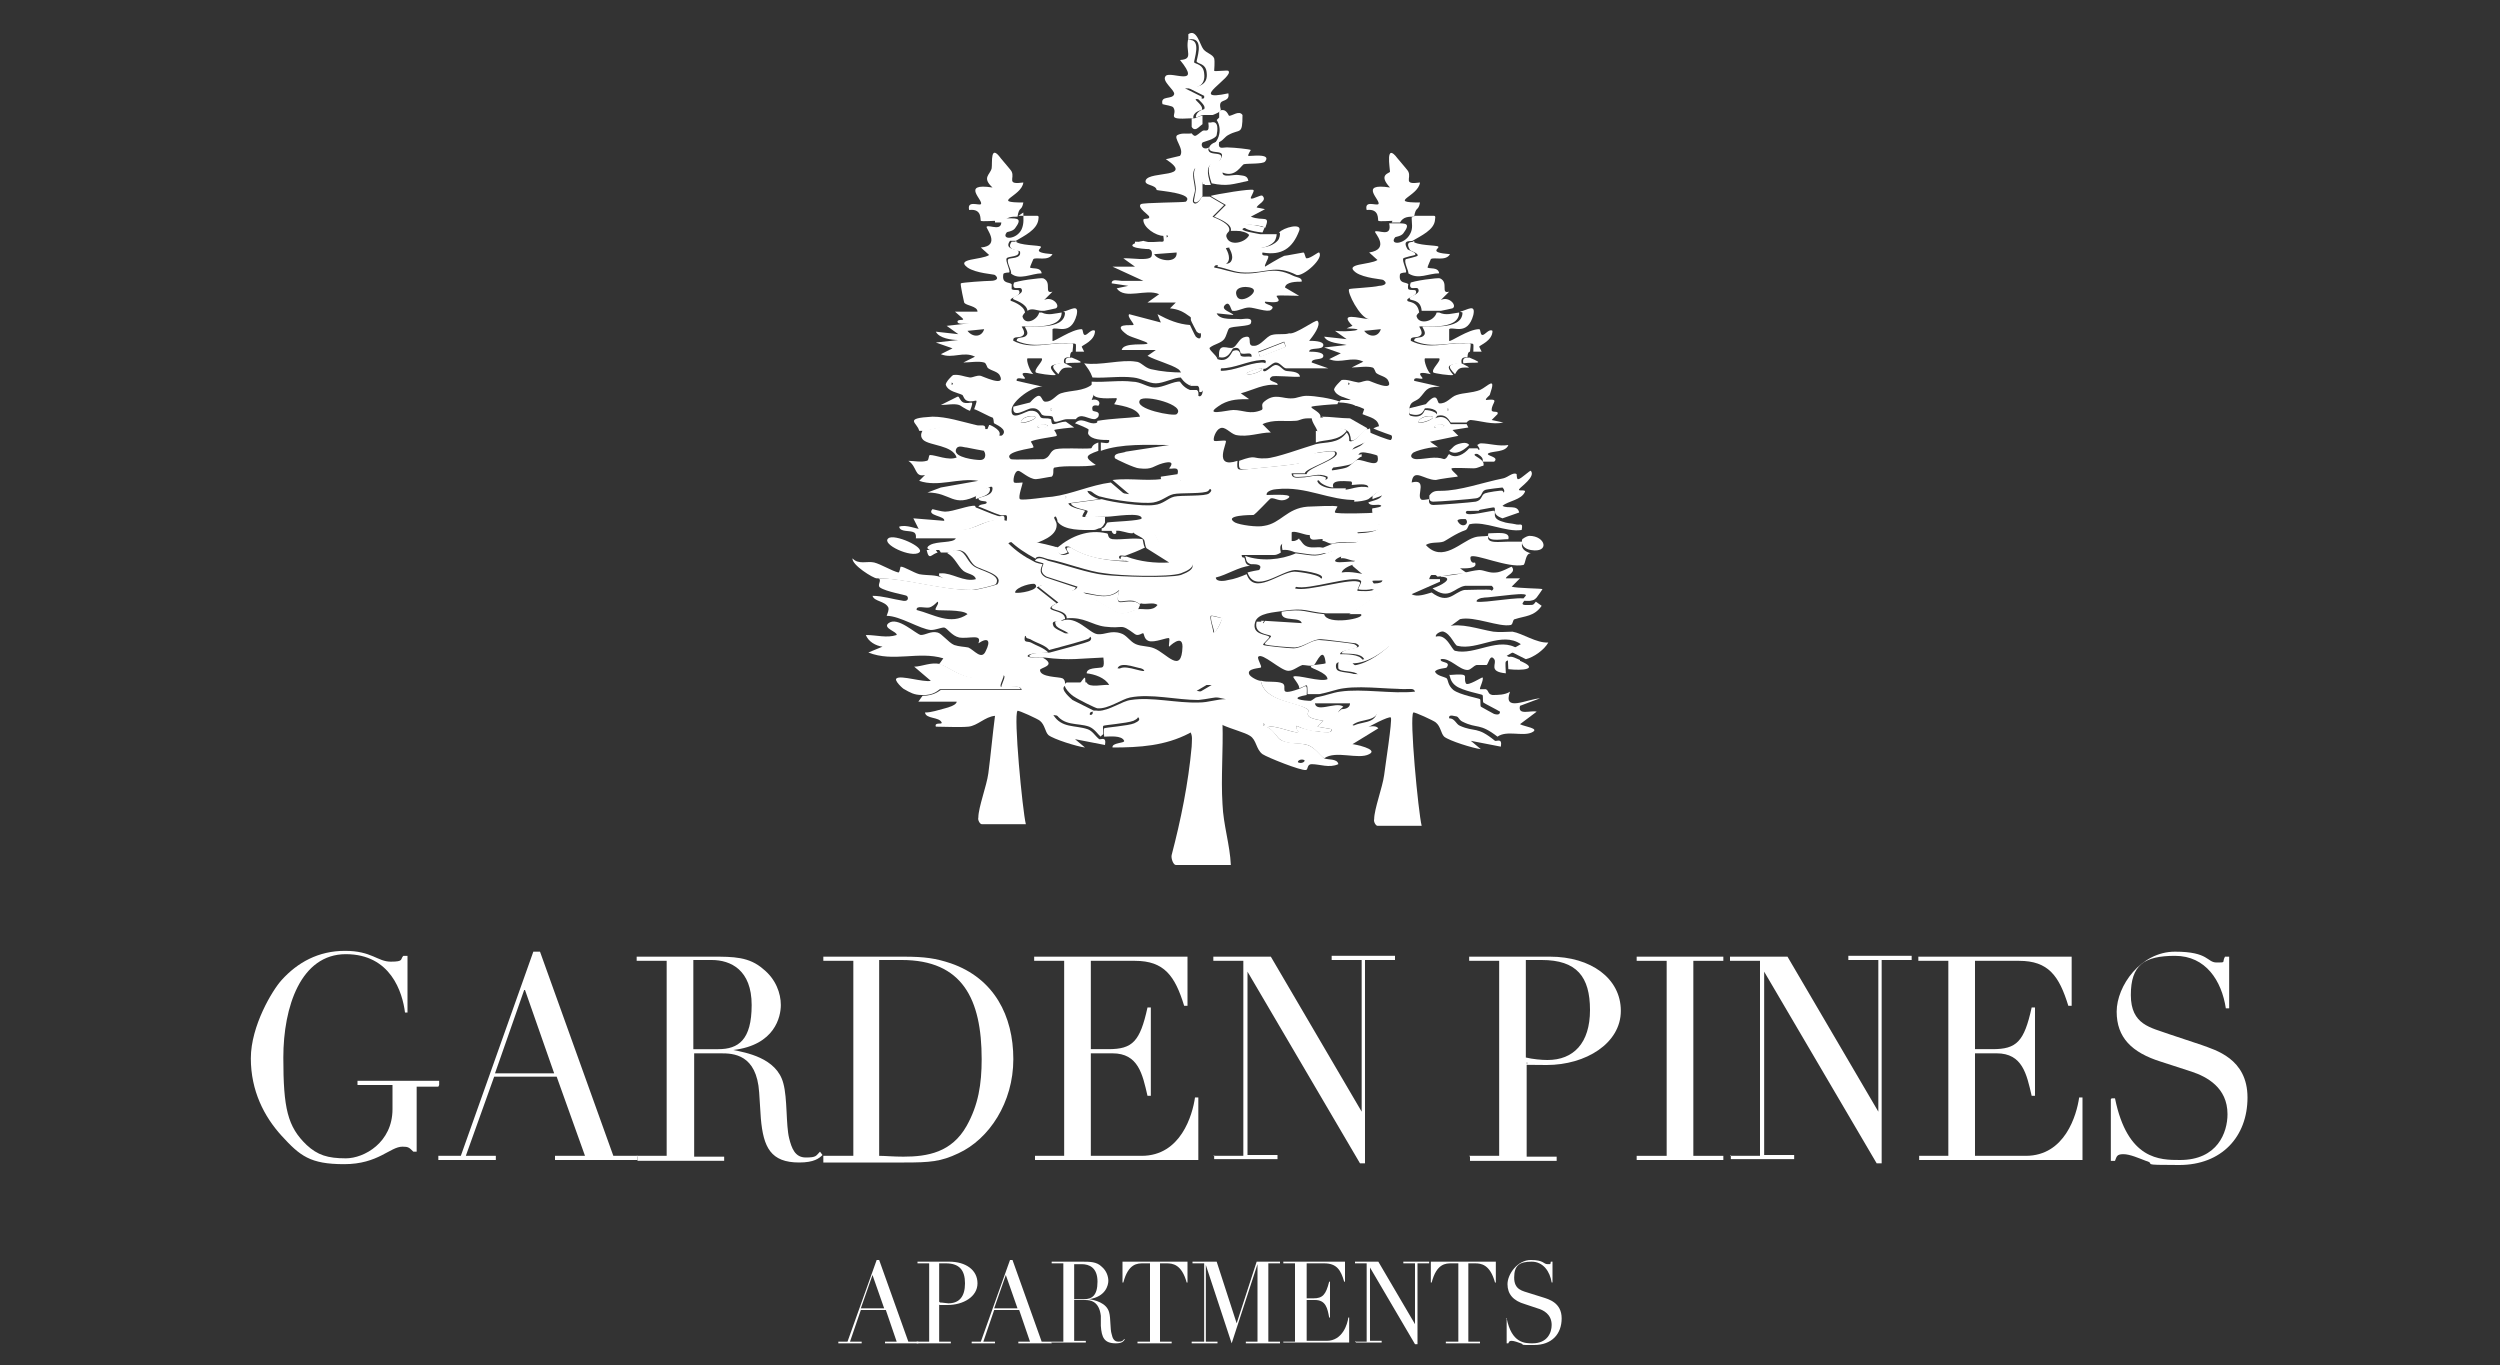 <?xml version="1.0" encoding="UTF-8"?>
<svg id="logos" xmlns="http://www.w3.org/2000/svg" width="300" height="163.8" version="1.1" viewBox="0 0 300 163.8">
  <rect x="0" y="0" width="300" height="163.8" fill="#333333" stroke="none"/>
  <!-- Generator: Adobe Illustrator 30.0.0, SVG Export Plug-In . SVG Version: 2.1.1 Build 123)  -->
  <defs>
    <style>
      .st0 {
        fill: #fff;
      }
    </style>
  </defs>
  <g>
    <g>
      <path class="st0" d="M169.8,25.9c.4,0,1.2,0,1.9,0,.5,0,.6-.1.5.5-.1,1.2-1.7,1.9-2.7,2.5-.2.1-1.3-.2-.6,1,0,.1,1.2.4.9.7,0,0-1.3.3-1.4.4-.2.3.5,1.5.3,1.7,0,0-.6,0-.7.2-.2,1.2.7.9,1,1.2,0,0-.1.4,0,.6.3.2.8,0,.9.2.3.7-1.3.8-1,1.2.1.2,1.2,0,1.4,1.4,0,0-.4.3-.3.5.3,1,2.1.6,2.4-.5.1,0,.2,0,.3,0,.8.4,1.6.1,2.4,0,0,2.3-4.6,1.5-4.8,1.7,0,0,.5.7.2,1-.4.5-1.3,0-1.2.7,2.2,1.1,4.2.2,6.3.3,1.1,0,.9-.2.8,1-.3,0-.3.6-.3.7-.1,0-.9-.2-.7.7-.1,0-.2,0-.3,0-1.4.2-1.6.3-.7,1.4-.4.1-2.3-.2-2.4-.3-.3-.4,1-1.4.7-1.7,0,0-1.6,0-1.7,0-.2.2.3,1.6.7,1.9-2.2-.5-.9.4-1,.5-.1.2-1.1-.3-1,.3l3.1.7c-1.8,0-1.6.5-2.5,1.4-.6.5-1.1.3-1.2,1.4,0,.3-.1.6.2.7,1.5.4,1.6-.7,1.7-.7.7,0,2,.4,1.2,1,1.4-.6,1.8.7,1.9.7.6,0,1.1,0,1.9,0l.2.4-1.9.3.7.7-3.4.7,1,.7c-.5-.2-2.9.4-3.1.7-.4.4,0,.7.5.7,1.1,0,2.2-.4,3.3,0,.4-.1.4-.5.6-.6.8.6,1.8,0,2.4-.7.3,0,.7,0,1,0,.8,1.1,0,.5-.3.7-.4.2,1.3.6,1,1.4-.3,0-.6.3-1.2.3s-2.4-.1-2.6,0c-.2.2.9.9.7,1-.1,0-2.3.3-2.6.4-1.4,0-2.7-1.5-2.9.3,1.9-.5.6,1.5,1.1,2,.1.2.8,0,1,0,0,0-.2.7.5.7.7,0,4.5-.3,5.1-.4.8-.2.6-.8,1.1-1,.2-.1,2-.4,2.1-.3,1,1-1.9,1.5-2.2,1.7-.6.2-.5.7-.7.7-.4,0-1.5-.2-1.5.2,0,.6,3.2-.3,3.4-.2.3.2-.4.9,1,1.3.5.2,1.1.2,1.5.3.6.2,1-.3.8.7-1.9.3-4.4-1.1-6.2-.7-.2,0-.2.5-.5.7-1.2.4-2.4,1.3-2.7,1.4-.6.2-1.5,0-2.1.4,2,2.2,4.2-.4,5.8-.9.6-.2,1.1-.1,1.7-.2-.3,1,1.4.7,2.4.7.6,0,1.1,0,1.7,0-.3.8.3,1.2,1,1.4-.7,0-.6,1.3-.9,1.4-1.8.4-5.8-1.4-6.3-1-.1,0-.1.9.5.7.4.8-1.3.7-1.8.7l1,.7c-1.3-.2-2.5.2-3.7.3,0,0-.7-.8-1,.3.3,0,.7,0,1,0h.3v.3l-3.4,1.5c.6.4,1.7,0,2.4-.2,2,1.5,2.6,0,3.9-.3.4,0,3.1-.1,3.2,0,1,.8-1.9.8-1.7,1.4.9.2,5.5-.7,5.8-.3.1.2-1,.8.5.7.5,0,.5,0,.8-.4l.7.5c-.9,1.3-2,1.2-3.2,1.6-.3,0-.2.6-.5.7-1.4.3-4.4-1.1-6.1-.7l-1.9,1.4c-.2,0-1.1.3-1,.7,1.3-.4,1.9,1.6,2.3,1.7,2.4.6,5.3-1.8,7.6-.2l-1.4.8,2,1c-.2,0-.5,0-.7,0-.3-.1-1.1-.7-1.4-.3-.1.1,0,1,0,1.4-2.2-.2-1-1.2-1.4-1.7-.5-.7-.7.6-.9.7-.4,0-.8,0-1.2,0-.4.1-.7.6-1.1.6-1,0-2.1-1.5-3.2-1.3-.2.5,1.3.2.7,1,0,.1-1.2.1-1.4.5.2.5,1.1.6,1.4.8.2.2.1.8.8,1.4.8.6,3.1,1,3.2,1.1.1.1,0,.7.1.9,0,0,1.6.9,2,1.1,0,.5-.5.4-.9.3-1.3,0-2.6-.2-3.8-.2-.4,0-1.2-.4-1.1.2.7,0,.8.7,1.3.9,1.8.8,2,0,4.2,1.8.2.1.9-.4.7.7l-3.6-.7,1.2,1c-.9-.1-3.8-1-4.4-1.5-.4-.4-.4-1.2-1-1.7-.2-.2-2.6-1.3-2.7-1.2-.5.5.6,12,1,13.6h-5.3c-.2,0-.5-.5-.4-.8,0-1.2,1-3.8,1.2-5.3.1-.9,1-6.6.8-6.9-.2-.2-2.7,1.1-3.1,1.4-.5,0-1.3.2-1.7-.2,1.1-.9,3.1-.2,3.2-2.2-.8.7-1.6.9-2.7,1-1.4.1-3.2.2-1.6-1,.1,0,1,0,1-.7-1.5,0-2.9,0-4.4,0h-.7l1-.7c1.1-.2,2.1-.6,2.9-.7,2.7-.4,6.2.3,9,0-.2-.7-1.4,0-2.1-.5-.5-.3.1-1.1,0-1.2-.3-.4-2.7.4-3.3.4s-.8-.4-.8-.4l-1.7-1.4c1.7,0,3.5-1.2,4.8-2.4-2.1,0-4-1.2-6-1.6-1.2-.2-3.4-.6-4.5-.8.3-1.4-2.6-.2-2.4-1.7,2.7-.4,2.8.1,5.1.3.3,1.4,5.1.5,4.4,0,0,0-1,0-1.4,0l3.9-2.7-1.2-.3c0-.2-.5-.6-.3-.7.1,0,2.2.2,1.4-.7,0,0-1.3,0-1.7,0-.3-.2-1.6-1.3-1.7-1.4v-.3l.3-.3c-.6,0-1.1-.4-1.7-.3.3-1.2-.3-1.1-1.4-.7-.6.3-1.1-.3-1.4-.3l1.7-.7c.6-.3,2.7,0,3.1-.3.2-.2-.5-.9-.3-1,.1,0,2.2,0,2.7-.5.9-.8-.2-.4-.3-.5-.2-.2,1.6-1-.3-1.4,0,0-.1-.5,0-.6.1,0,1.5-.2.9-.4-.3-.1-1.2.2-1.4-.3.6-.3,1.7-.3,1.7-1.2,0-.7-1.5.7-1.7.8-.4.2-1.2.3-1.7.3.3-1.4-1.6,0-1.4-1.4.9,0,2-.6,3.1-.3,0-.6-1.6-.3-2-.3.5-1.3-3.8-.7-2.7-1.7,0,0,1.6-.2,2.1-.4s1-.9,1.3-.9c.8-.1,2.8,1.2,2.4-.5,0-.1-1.6-.5-1.9-.4-.4,0-.5.6-.5.6-.5.2-1.5,0-1-.7.4-.5,2.4-.5,2-2.4,0,0,.2,0,.3,0,.3.2,2.6,1.1,2.7,1,.5-.5-.4-1.4-1.4-1.4,0-1.2-1.1-1.3-2-1.7.6-1.7.2-.7-.8-1-.4-.1-.5-.6-.6-.7-.6-.3-1.7-.4-2-1.2-.1-.3.9-1.2.9-1.2.7-.1,1.3.2,2,.3.4,0,.8-.3,1.3-.2.1,0,3,1.4,2.3,0-.2-.5-1-.6-1.4-.9-.2-.1-.2-.6-.5-.7-.7-.2-1.7,0-2.5,0l1.4-.7c-1.4-.7-2.7.3-4.1-.3l1.4-.7-2-.7,2.7-.3c-.8-.2-2.3-.2-2.7-1l2.7.3-1.4-1c1.5.2,4.4-.2,1.4-.3l.7-.3c-1.7-1.7.7-.9,2-.8-1.1-.1-2.7-3.3-2.4-3.6.1-.1,2.9-.2,3.6-.4.4,0,1.2-.2.5-.7-.1-.1-2.3-.2-3.3-.9-1.5-1.1,1.7-.9,2.6-1.5l-1-.9c2.6-.4.6-2.4.7-2.5.3-.3,2.1.8,1.7-1,.3,0,.7,0,1,0,1,0,1.6,0,.7,1.2-.3.4-1,.4-1,.5-.7.9,1.1.9,1.8-.4.4-.7.2-1.3.2-2h0ZM165.7,39.5l-2,.2c.6.8,1.7.8,2-.2ZM161.8,45.9v.3c.2-.1.2-.2,0-.3ZM171.9,50c-.4-.2-1.6,0-1.7.7.5.2,2.1-.5,1.7-.7ZM173.2,51c-.5-.2-1.4.2-1,.3.5.2,1.4-.2,1-.3ZM175.9,62.3s-1-.1-1,.2c.5,1,1.5.4,1-.2Z"/>
      <path class="st0" d="M173.9,81c2.7-.2,1.6.1,2,1,.2.4,2-.8,2-.7.2.2-.4,1.3-.3,1.4.1,0,.5,0,.7,0,.4.2.2.6.8.7.6,0,1.5,0,2.1-.4-.9,2.5,2,.9,3.6.8l-2.4.9c-.3,1.2,1.3.5,2,.7l-2,1.5c.5.3,2.5.5,1.4,1s-3-.3-4.1.5c-2.2-1.7-2.4-.9-4.2-1.8-.5-.2-.6-1-1.3-.9,0-.7.7-.2,1.1-.2,1.3,0,2.6.2,3.8.2.4,0,.9.2.9-.3-.3-.2-1.9-1-2-1.1-.1-.2,0-.7-.1-.9-.1-.1-2.4-.5-3.2-1.1-.7-.5-.7-1.2-.8-1.4h0Z"/>
      <path class="st0" d="M167.1,26.5c-.4,0-1.5.1-1.7,0-.1-.1.2-1.5-1.4-1.3-.3-1.2,1.1-.5,1.4-.7.4-.4-2.5-2.6,1.4-2-1.5-1.6,0-1.7,0-1.9,0-.4-.6-3.6.9-1.6.4.5,1.3,1.5,1.3,1.6.4.8-.7,1.6,1.4,1.3-.2,1.7-4,2.4,0,2.4-.2,1.1-.5.4-.7,1.7-.7,0-1.3,0-1.7.7-.3,0-.7,0-1,0h0Z"/>
      <path class="st0" d="M171.5,59.5c.4-.6.8-.6,1.4-.6,2.3,0,5-1,7.5-1.5.5-.1,1.2-.8,1.6-.5,0,0,0,.7.2.6.3,0,1.4-1.1,1.5-1,.6.7-1.2,1.9-1.4,2.2s.8,0,.7.3c-.4,1-2,1.1-2.7,1.7.6.4,1.8-.2,2,.8l-2,.7c-1.4-.5-.7-1.1-1-1.3-.2-.1-3.4.8-3.4.2,0-.3,1.1,0,1.5-.2.2,0,.1-.5.7-.7.4-.1,3.2-.7,2.2-1.7,0,0-1.9.2-2.1.3-.5.2-.3.9-1.1,1-.6.1-4.4.4-5.1.4-.7,0-.4-.7-.5-.7h0Z"/>
      <path class="st0" d="M169.1,49l2-.5c1.5-1.7,1.3-.2,1.6-.1.9.1,1.4-.8,2.1-1,.9-.3,1.7-.2,2.8-.6.9-.4,2-1.8,1.2.5,0,.2-.5.4-.5.7,1.8-.2.7.3.7,1.2,0,.4.9,0,.7.5l-.7.7,1.4.3c-1.3.3-2.7-.2-3.9-.3-.3,0-.5.3-.5.3-.8,0-1.3,0-1.9,0-.1,0-.5-1.3-1.9-.7.8-.7-.5-1.1-1.2-1-.1,0-.2,1.1-1.7.7-.3,0-.2-.4-.2-.7h0ZM173.7,49v.3c.2-.1.2-.2,0-.3Z"/>
      <path class="st0" d="M172.9,69.1c2,0,3.3-.6,4.6-.7.6,0,1.2.4,2,.3.6,0,1.8-.7,1.9-.7.6.7-.6,1-.7,1.4h1.7l-1,1c.6.2,3.6.2,3.7.3,0,0-.6.9-.7,1-.3.3-.3.3-.8.4-1.6.1-.4-.5-.5-.7-.3-.4-4.9.5-5.8.3-.2-.5,2.7-.6,1.7-1.4-.1,0-2.8,0-3.2,0-1.3.2-1.9,1.8-3.9.3,1-.3,2.8-1.3,1-1.4v-.3h0Z"/>
      <path class="st0" d="M173.6,75.2c1.7-.5,3.8.3,5.6.6.8.1,1.6,0,2.3,0,1.2.2,2.9,1.4,4.3,1.3-.5.9-1.8,1.8-2.7,2l-2-1,1.4-.8c-2.3-1.6-5.2.8-7.6.2-.4,0-1-2.1-2.3-1.7-.1-.3.8-.6,1-.7h0Z"/>
      <path class="st0" d="M175.2,37.4c.9-.2,1.9-1,1.6.4-.7,2.6-2.5,1.3-2.9,1.7,0,0,0,1.3,0,1.4.1.2,2.3-1.4,3.6-1.4.2,0,.1.7.4.7.3,0,.8-.8,1.2-.5,0,1.2-1.5,1.7-1.6,1.9,0,0,.3.6.3.6,0,0-.8,0-1,0,0-1.2.2-.9-.8-1-2.1-.2-4.1.7-6.3-.3,0-.6.9-.2,1.2-.7.3-.3-.3-1-.2-1,.2-.2,4.8.6,4.8-1.7h0Z"/>
      <path class="st0" d="M169.1,34c.4-.3,3.5-.7,3.7-.6,1.1.5,0,1.9,1.1,1.6l-1,1c1-.5,2,.7,1.4,1,0,0-1.3.3-1.4.3-.1,0-.2,0-.3,0-.6,0-1.4,0-2,0-.1-1.4-1.3-1.2-1.4-1.4-.3-.4,1.3-.5,1-1.2-.1-.3-.7,0-.9-.2-.2-.2,0-.6,0-.6h0Z"/>
      <path class="st0" d="M169.5,28.9c.4.6,3,.5,3.1.7.2.2-1.3.7,1.4.9-.5.9-2,.3-2.3.6,0,0-.4.9-.4,1,.2.2,1.3-.1,1.4.7-1.3,0-2.5.8-3.7,0,.1-.2-.6-1.4-.3-1.7,0,0,1.3-.3,1.4-.4.2-.3-.9-.6-.9-.7-.7-1.2.4-.9.6-1h0Z"/>
      <path class="st0" d="M177.3,53.4s.2-.2.4-.2c1,0,2.2.4,3.3.2-.3.9-1.9.7-2.4,1-.4.3,1.4.4.7,1-.1,0-1,0-1.4,0,.3-.8-1.4-1.1-1-1.4.3-.2,1.1.4.3-.7h0Z"/>
      <path class="st0" d="M182.7,64.7s.3-.3.8-.4c2,0,2.5,2.1.2,1.7-.7-.1-1.3-.6-1-1.4Z"/>
      <path class="st0" d="M182.4,79.3c2.4,1,.3,1.2-1.4,1,0-.3-.1-1.2,0-1.4.3-.3,1.1.2,1.4.3Z"/>
      <path class="st0" d="M162.7,47.6c.1,0,.2.5.6.7.9.3,1.4-.6.8,1-.9-.5-2.1-1-3.4-1,0-.2.2-.3.3-.3.4,0,1,0,1.5,0l.2-.3h0Z"/>
      <path class="st0" d="M176.3,53.4c-.6.6-1.6,1.3-2.4.7.5-.4.5-.7,1.4-.9.8-.2,1,.2,1,.2h0Z"/>
      <path class="st0" d="M178.6,64c.9,0,2.7-.3,2.4.7-1,0-2.7.4-2.4-.7Z"/>
      <path class="st0" d="M175.2,43.5c2,1,.7.4,0,.7-.4.2-.5.6-.6.7-1-1-.8-1.2.7-1.4h0Z"/>
      <path class="st0" d="M176.3,42.9c2.2.9.6.5-.7.7-.2-.9.6-.6.7-.7Z"/>
      <path class="st0" d="M172.5,68.7v.3c-.3,0-.7,0-1,0,.4-1.1.9-.3,1-.3Z"/>
      <path class="st0" d="M159.3,79.6c0,.3,0,1,0,1,.1.1,3.2.3,3.7.3.3,0,.7,0,1,0,0,0,.3.4.8.4s2.9-.7,3.3-.4c.1.2-.5.9,0,1.2.7.4,1.9-.2,2.1.5-2.8.3-6.3-.4-9,0-.8.1-1.8.5-2.9.7-.4,0-.9,0-1.4,0,0-1.6,0-1-1-.7.1-.4-.8-1.3-.7-1.4.4-.3,3.3.7,4.1.3,0-.8-2.1-1.3-2-1.5,0-.3,1.6-.2,2-.5h0Z"/>
      <path class="st0" d="M166.1,51c1,0,1.8.9,1.4,1.4-.1,0-2.4-.8-2.7-1,.5-.2.5-.3,1.4-.3Z"/>
      <path class="st0" d="M164.7,59.5c.2-.1,1.7-1.6,1.7-.8,0,.8-1.1.9-1.7,1.2v-.3Z"/>
      <path class="st0" d="M171.9,50c.4.2-1.2.8-1.7.7,0-.6,1.3-.9,1.7-.7Z"/>
      <path class="st0" d="M173.2,51c.4.2-.5.6-1,.3-.4-.2.5-.6,1-.3Z"/>
      <path class="st0" d="M173.7,49c.2.1.2.2,0,.3v-.3Z"/>
    </g>
    <g>
      <path class="st0" d="M119.4,26.5c-.4,0-1.5.1-1.7,0-.1-.1.2-1.5-1.4-1.3-.3-1.2,1.2-.5,1.4-.7.4-.4-2.5-2.6,1.4-2-1.3-1.2-.3-1.5-.1-2.3.1-.7-.2-3,1.1-1.2.4.5,1.3,1.5,1.3,1.6.4.8-.7,1.6,1.4,1.3-.2,1.7-4,2.4,0,2.4-.2,1.1-.5.4-.7,1.7-.7,0-1.3,0-1.7.7-.3,0-.7,0-1,0Z"/>
      <path class="st0" d="M112.6,79.6c1.1.3,2.5,1.6,4.3,1.7.8,0,3.2-.6,3.5-.3.2.1-.5,1.2-.3,1.4.2.2,2.2-.4,2.4.3h-9.7c-.1,0-.7.8-2.2.7-.9,0-1.4-.3-2.1-.7-.1,0-1.3-1.1-.9-1.3.5-.4,3.2.5,4.1.3l-2-1.7c.9,0,2.1-.6,3.1-.3h0Z"/>
      <path class="st0" d="M131.4,47l-.4,1c.6-.2,1.2.2.8.7,0,0-.9-.3-.7.5,0,.3,1,0,.7.8,0,0-.2.3-.5.3-.7,0-1.6-.8-2.2,0-.3,0-.7,0-1,0-.6,0-1.2.4-1.5.3-.2,0-.2-.5-.3-.6-.4-.2-.8,0-1.2-.2-.2,0-.3-.9-1.3-.8-.6,0-2.4,1.4-2.2-.2l2-.5c1.6-1.8,1.2,0,1.9-.1.8,0,1.2-.8,1.8-1,1.2-.4,2.7-.2,3.8-1.1,0,0,.3.7.3.7h0ZM126.1,49v.3c.2-.1.2-.2,0-.3Z"/>
      <path class="st0" d="M127.6,37.4c.9-.2,1.9-1,1.6.4-.7,2.6-2.5,1.3-2.9,1.7,0,0,0,1.3,0,1.4.1.2,2.3-1.4,3.5-1.4.2,0,.1.7.4.7.3,0,.8-.8,1.2-.5,0,1.2-1.5,1.7-1.6,1.9,0,0,.3.6.3.6,0,0-.8,0-1,0,0-1.2.2-.9-.8-1-2.1-.2-4.1.7-6.3-.3,0-.6.9-.2,1.2-.7.3-.3-.3-1-.2-1,.2-.2,4.8.6,4.8-1.7h0Z"/>
      <path class="st0" d="M117.1,60.9c.1,0,1.9.8,2.6,1,.5.2,1-.4.8.7-1.9-.6-3.4.9-4.9,1-1.2.1-3.9,0-5.3,0l-.7-1.4,3.7.3c.2-.6-2.2-.6-1.4-1.4.1,0,1.1.3,1.5.3,1,0,2.9-.8,3.6-.7h0Z"/>
      <path class="st0" d="M121.5,34c.4-.3,3.5-.7,3.7-.6,1.1.5,0,1.9,1.1,1.6l-1,1c1-.5,2,.7,1.4,1,0,0-1.3.3-1.4.3-.1,0-.2,0-.3,0-.5,0-1.2-.4-1.7,0-.1-.9-1.6-1.3-1.7-1.4-.3-.4,1.3-.5,1-1.2-.1-.3-.7,0-.9-.2-.2-.2,0-.6,0-.6h0Z"/>
      <path class="st0" d="M131,85.7c.9,0,5.1-.3,5.4,0,.4.4,0,.6-.4.8-.8.3-3.5.5-3.6.6s0,.7,0,1c0,0-.3.2-.3.3-.4-.3-.7-.9-1.4-1.2-1.4-.5-3.1,0-4.1-1.7,1,0,2.3-.1,3.2,0,.4,0,.9.3,1.2.3h0Z"/>
      <path class="st0" d="M121.8,28.9c.4.6,3,.5,3.1.7.2.2-1.3.7,1.4.9-.5.9-2,.3-2.3.6,0,0-.4.9-.4,1,.2.2,1.3-.1,1.4.7-1.2,0-2.7.9-3.7,0,.2-.2-.6-1.4-.3-1.7.2-.2,1.6,0,1.4-.9,0-.2-1.8-.1-1-1.2,0,0,.6,0,.7,0h0Z"/>
      <path class="st0" d="M110.3,51.7c-.2-1-2-1.5,1.6-1.7,1.7,0,3.5.6,5.2,1,.6.2,1.3-.3,1.1.7-.8,0-1.5.3-2.2.3-.8,0-1.6-.7-2.7-.7s-1.9.5-2.9.4h0Z"/>
      <path class="st0" d="M110.3,66.3c-.9.7-4.6-1-3.7-1.7.7-.6,4.5,1.1,3.7,1.7Z"/>
      <path class="st0" d="M115,47.6c.1,0,.2.5.6.7.9.3,1.4-.6.8,1-.6-.2-1.2-.7-1.3-.7-.6-.2-1.5,0-2.2,0,0,0,2-1,2-1Z"/>
      <path class="st0" d="M118.8,51c0,0,1.7.7,1,1.4-.4.4-1.1-.6-1.4-.7,0,0,.3-.7.3-.7Z"/>
      <path class="st0" d="M127.6,43.5c2,1,.7.4,0,.7-.4.2-.5.6-.6.7-1-1-.8-1.2.7-1.4Z"/>
      <path class="st0" d="M112.6,66.3c-.8.1-1.1,1.1-1.4-.3h1.1c0,0,.2.3.2.3Z"/>
      <path class="st0" d="M128.6,42.9c2.2.9.6.5-.7.7-.2-.9.5-.6.7-.7Z"/>
      <path class="st0" d="M117.1,59.5c.2-.1,1.7-1.5,1.7-.8,0,.8-1.1.9-1.7,1.2v-.3Z"/>
      <path class="st0" d="M113.7,66.3c.2,0,.5-.3.9-.3,1.3,0,1.3,1.2,2.2,1.9.7.6,3.5,1,2.7,2.2,0,.1-2.4.7-2.9.7-3.9,0-7.9-1.4-11.4-1.4-.4,0-3-1.6-2.9-2.4.7.8,1.8.3,2.6.5.8.2,2.1,1,2.9,1.2.2,0,.2-.7.3-.7.4,0,1.5.7,2.2.9,1,.2,2,0,2.9.5l-.5-.3c0-.3-.1-.3.2-.3,1.3-.1,2.8,1.1,4.2.7-.1-.6-1-.6-1.5-1-.7-.6-1-1.6-1.9-2.1h0Z"/>
      <path class="st0" d="M122.2,25.9c.4,0,1.2,0,1.9,0,.5,0,.6-.1.5.5-.2,1.2-1.7,1.9-2.7,2.5-.1,0-.6,0-.7,0-.8,1.1,1,1,1,1.2.3.8-1.2.6-1.4.9-.2.3.5,1.5.3,1.7,0,0-.7,0-.7.2-.2,1.2.7.9,1,1.2,0,0,0,.4,0,.6.3.2.8,0,.9.2.3.7-1.3.8-1,1.2,0,0,1.6.5,1.7,1.4,0,0-.3.3-.3.5.3,1.1,1.8.4,2-.5.1,0,.2,0,.3,0,.8.4,1.6.1,2.4,0,0,2.3-4.6,1.5-4.8,1.7,0,0,.5.7.2,1-.4.5-1.3,0-1.2.7,2.2,1.1,4.2.2,6.3.3,1.1,0,.9-.2.8,1-.3,0-.3.6-.3.7-.1,0-.9-.2-.7.7-.1,0-.2,0-.3,0-1.4.2-1.7.3-.7,1.4-.4.1-2.3-.2-2.4-.3-.3-.4,1-1.4.7-1.7,0,0-1.6,0-1.7,0-.2.2.3,1.6.7,1.9-2.2-.5-.9.4-1,.5-.1.2-1.1-.3-1,.3l3.1.7c-1.2-.1-3.6,1.7-3.7,2.7-.2,1.6,1.7.2,2.2.2,1-.1,1.1.6,1.3.8.3.2.7,0,1.2.2.1,0,0,.6.3.6.3,0,.9-.3,1.5-.3l1,.7c-.4,0-2.2.2-2.4.3,0,0,.4.6.3.7,0,.1-2.8.4-3.1.7,0,0,.4.6.3.7,0,.1-3.8.5-2.7,1.4.2.1,3.5,0,3.9,0,.9-.2.7-1,1.5-1.2,1-.2,3.1,0,4.2-.1.2,0,0-.4.9-.7v1c-1.7.6-1.6.8-.3,1.7-1.4.3-3.6,0-4.9.3-.4,0,0,.8-.4,1.1-.2,0-1.6.3-1.9.3-.8,0-1.8-1-2.1-1-.5,0-.7,1.3-.5,1.4.2.1.8,0,1,0,.1,0-.6,1.8-.3,2s3.4-.3,3.9-.3c2.3-.3,4.6-1.4,7-1.7l2,1.7-4.8-.7c0,.4,1,.9,1.4,1l-3.7.5c.2.6,2,.8,2,.9,0,0-.4.6-.3.7,0,.1,2.3,0,2.7,0v.7s-.3.7-.7.7c-.6-.2-1.6-.1-2.1-.4-.5-.2-.2-.9-1.8-1-2.4-.2-1.2.2-1.2,1,0,1.4-2,2-3.1,2.4,0,0-.4.3-.8.2-.6,0-1.3-.9-1.9-.4.9.9,1.9,1.6,3.1,2.2.3.2,1,.3,1,.3,0,.2-.7,1,.4,1.6l3.6,1.2c-.3.9-2.7.5-3.5.3-.3,0,0-1-1.2-.3l2.4,1.9c-2.2,1.1,1.1.6,1,1.9-.3,0-.5.3-.7.3-.2,0-1-.2-.7.5.2.5,1.4.7,1.7,1.2-1.8,0-3.2.5-5.1,0-.2.9.2.6.7.8.7.4,1.5.6,2.1,1.2-.5.1-1.9,0-2.4.3-.5.4,1.3.3,1.7.3,1.8,1-.3,1.2-.3,1.5,0,.9,2.3.8,2.7,1,.4.2.3.8.3.9-.7.4.8,1.6.9,1.7.4.2,2.6,1.3,2.8,1.4-.7,0-.8,0-.7.7-.3,0-.7-.3-1.2-.3-1,0-2.2.2-3.2,0,1,1.6,2.6,1.2,4.1,1.7.6.2.9.8,1.4,1.2.2.1.9-.4.7.7l-3.6-.7,1.2,1c-.9-.1-3.8-1-4.4-1.5-.4-.4-.4-1.2-1-1.7-.2-.2-2.6-1.3-2.7-1.2-.5.5.6,12,1,13.6h-5.3c-.2,0-.5-.5-.4-.8,0-1.2,1-3.8,1.2-5.3.3-2.3.5-4.6.8-6.9-1.2.1-2.1,1.2-3.2,1.3s-2.7,0-3.9,0c-.2-.6.8-.2.7-.5-.3-.7-1.9-.4-2-1.2.8,0,1.6-.3,2.4-.5.4-.1,1.4-.4,1.4-.8h-4.6l.5-.7c1.5,0,2.1-.7,2.2-.7h9.7c-.1-.8-2.1-.1-2.4-.3-.2-.1.5-1.2.3-1.4-.3-.3-2.7.4-3.5.3-1.8-.1-3.2-1.4-4.3-1.7l.5-.7c-3-.9-6,.5-9-.7l1.7-.7c-.8-.1-1.7-.6-2-1.4,1.3,0,2.5.4,3.7,0,.1-.4-1.7-.8-1-1.4,1.1-.9,3.3,1.3,3.9,1.4.6,0,1.2-.5,2-.3.5.1,1.3,1.2,2,1.5.6.2,1.2.2,1.7.3.7.3,1.6,1.6,2.1.4.6-1.2.3-1.7-.9-.9.5-1.2-1.1-.5-2.3-.7-.9-.2-1.4-1.1-1.8-1.2-.4,0-1,.3-1.6.3-1.3-.1-3.7-1.7-5.3-1.7.1-.3.3-.7.2-1-.4-.8-1.7-.7-1.9-1.4,1.2,0,2.4.4,3.7.6.7.1.6-.5.4-.6-.1-.1-2.5-.5-3.2-1-.4-.3.3-.9-.2-1.1,3.5,0,7.5,1.4,11.4,1.4.4,0,2.8-.6,2.9-.7.8-1.2-2-1.7-2.7-2.2-.9-.7-.8-1.9-2.2-1.9-.4,0-.7.3-.9.3-.3,0-.7,0-1,0l-.2-.3h-1.1c0,0-.7-.2,0-.6.9-.5,2.8-.2,3.1-.8h-4.8s.1-.5-.2-.7c-.5-.3-1.7,0-1.8-.7.9-.3,2,.3,2.7.3,1.4,0,4.1.1,5.3,0,1.6-.2,3-1.6,4.9-1,.2-1.1-.3-.5-.8-.7-.7-.2-2.4-1-2.6-1,.2-.4,1-.2,1-.5s-.9,0-1-.5c.6-.3,1.7-.3,1.7-1.2,0-.7-1.5.7-1.7.8-3.1,1.6-3.2-.3-6.1-.3l1.6-.6,4.5-.8c-2.4-.4-4.8.8-7.1,0l.7-.7c-1.3.3-.9-1-2-1.7.7,0,1.5.2,2.2,0,.3,0,.2-.7.4-.7.7,0,2.2.7,3.2.3-.5-1.5-3.2-1.4-4-2.1-.6-.6,0-1.2,0-1.3,1,.2,1.9-.4,2.9-.4s1.9.7,2.7.7c.7,0,1.4-.4,2.2-.3.1,0,.3,0,.3,0,.2,0,1,1.1,1.4.7.7-.7-.9-1.3-1-1.4s0-.5-.2-.7c-.2,0-1.8-.9-2.2-1,.6-1.7.2-.7-.8-1-.4-.1-.5-.6-.6-.7-.6-.3-1.7-.4-2-1.2-.1-.3.8-1.2.9-1.2.7-.1,1.3.2,2,.3.4,0,.8-.3,1.3-.2.1,0,3,1.4,2.3,0-.2-.5-1-.6-1.4-.9-.2-.1-.2-.6-.5-.7-.7-.2-1.7,0-2.5,0l1.4-.7c-1.4-.7-2.7.3-4.1-.3l1.4-.7-2-.7,2.7-.3c-.8,0-2.3-.2-2.7-1l2.7.3-1.4-1,2.7-.3c-.3,0-1.4.2-1.4-.2,0-.4,1.1,0,.5-.5l-.8-.7h2.7c0-.7-1.4-.7-1.6-1.1,0,0-.5-2.2-.4-2.3.1-.1,3-.3,3.6-.3.5,0,1.1-.2.5-.7-.1-.1-2.3-.2-3.3-.9-1.5-1.1,1.7-.9,2.6-1.5l-1-.9c2.5-.2.5-2.4.7-2.5.3-.3,2.1.8,1.7-1,.3,0,.7,0,1,0,1,0,1.6,0,.7,1.2-.3.4-1,.4-1,.5-.7.9,1.2.9,1.8-.4.3-.7.2-1.3.2-2h0ZM118.1,39.5l-2,.2c.6.8,1.7.8,2-.2ZM114.2,45.9v.3c.2-.1.2-.2,0-.3ZM124.2,50c-.4-.2-1.6,0-1.7.7.5.2,2.1-.5,1.7-.7ZM125.6,51c-.5-.2-1.4.2-1,.3.5.2,1.4-.2,1-.3ZM118.1,54.1c0,0-1.7-.3-2.1-.4-.4,0-1.1-.4-1.3.3-.2.9,2.3,1.2,2.9,1.2.9,0,.6-1,.5-1h0ZM127.8,59.5v.3c.2-.1.2-.2,0-.3ZM124.2,70.1c-.2-.2-2.3.3-2.4,1,.3.2,3.2-.3,2.4-1ZM112.3,73.2c-.2-.2.5-.8.2-1-.3.3-.6.6-1,.7-.5.1-1.6-.3-1.5.3,2,.5,4.1,1.9,6.1.5-.5-.6-3.6-.4-3.7-.5h0Z"/>
      <path class="st0" d="M128.3,75.9c.4,0,3.2-.3,2.4.7-.2.2-4.1,1.2-4.8,1.4-.5-.6-1.4-.8-2.1-1.2-.4-.3-.8,0-.7-.8,1.9.5,3.3,0,5.1,0h0Z"/>
      <path class="st0" d="M124.2,50c.4.2-1.2.8-1.7.7,0-.6,1.3-.9,1.7-.7Z"/>
      <path class="st0" d="M125.6,51c.4.2-.5.6-1,.3-.4-.2.5-.6,1-.3Z"/>
      <path class="st0" d="M127.8,59.5c.2.1.2.2,0,.3v-.3Z"/>
      <path class="st0" d="M126.1,49c.2.1.2.2,0,.3v-.3Z"/>
    </g>
    <g>
      <path class="st0" d="M146.3,13.3c.9-.4,1.1.6,1.2.6.4,0,1.2-.7,1.6-.1,0,2.5-.3,1.6-1.7,2.4-.4.2-.6.6-1,.8-.4.2-1.1.2-1.4.9,0,1,2.3,0,1.3,1.5-.3.5-2.1-.4-1,2.8-.2,0-.5,0-.7,0,0-.1-.3-.2-.3-.3-.3-.5-.3-1.3-.9-1.7-.5.7,0,1.8,0,2.6,0,.4-.4,1.3-.2,1.5.4.5,1-.6,1-.7.2,0,.7,0,1,0l1.7,1-1.4,1.4c.7.3,2.2.9,2,1.7,0,.1-.5.4-.3.8.4,1.1,2.3.6,2.7-.3-.2-.3-1-.5-1.4-.5-.6-1.3,3.4-.6,3.1-.3-.2.2-2-.2-2.4,0-.6.3,1.6.6,2,.7.7,0,1.3,0,2,0,0,0,0,.5-.3.9-1.5,1.6-5.3.4-5.8.8,0,0,.7,1.1.2,1.7-.4.6-1.6,0-1.6.6,1.1.2,2.1.6,3.2.7,2.7.2,3.7-1,6.3.3.4.2,1.1.2,1,.7-.6,0-1.9,0-2,.7l1.7,1c-.5,0-2.6-.1-2.7,0-.1.2,1.2,1-1.4.7-.2.4,1.5.4.7,1-.4.3-2-.3-2.6-.3-.7,0-1.4.5-2,.4-.2,0-.3-1.3-.9-.7s.9.9,1,1.2l-2-.2c.4.9,2.1.6,2.9.7.4,0,1.5-.3,1.2.5-.1.4-2.2.3-2.6.6-.2.2-.3.9-.6,1.3-.4.5-1.2.6-1.7,1-.3.2.8.9.9,1.4,1.4.5,1.7-1,1.9-1,.9-.3.8.5.9.6.5.3,1.3-.2,1.3.4-1,0-1.9.4-2.8.8-.4.1-1,0-.9.6,1.7,0,3.2-.9,4.9-1,1.1,0,0,.8.2,1,.3.3,1-.7,1.5-.7s.8.6,1.2.7c.4.1,1.6,0,1.7.7-.6.1-3.2-.2-3.4,0-.8.6.9.6.7,1-1.6-.2-2.9.6-4.4,1l1,.7c-1.2,0-2.2,0-3.3.6-2.6,1.6.7.7,1.4.7,1.2,0,2,.6,3.4,0,.3-.2-.2-.6.3-1,1.3-1.1,2.2-.3,3.4-.4.5,0,1-.3,1.7-.3,1,0,2.9.3,4,.7-.2,0-.3.2-.3.3-.5,0-2.9.2-3.1.3-.3.2,1.4.7,1,1.4-.4,0-.9,0-1.4,0-.9,0-1,.3-1.6.3-1.3.1-2.6-.2-3.9.4l1,1c-1.4,0-2.7.6-4.2.3-.7-.2-1.3-1.1-1.9-.8-.5.2-.9,1.3-.7,1.5.2.1,1.2-.1,1.4,0,.2.2-1.6,3.4,1.4,2.4-.1,1.2,0,1.1,1.2,1,1.6-.2,4.7-.4,6.1-.7.8-.2,1.1-1,1.9-1.2.4-.1,2.2-.3,2.4-.2.9.8-3.6,2-3.5,2.6h-1.6c0,.7.8.5,1.2.5,1,0,1.8-.5,2.9,0,.1.7-1.2.1-1,.5.2.5,1.2.8,1.7.8.5,0,1.2,0,1.7,0-.3,1.4,1.6,0,1.4,1.4-3.4.1-6.1-1.7-9.7-1.3-.3,0-1.3.2-1.2.7.7,0,3.7-.2,2.4.5-.8.4-1.4-.2-1.9-.1-.1,0-1.9,2-2.1,2s-3.7,0-2.2.9c.6.3,2.7.6,3.5.4,2-.3,2.7-2.1,5.2-2.3.5,0,3.5-.2,3.6,0,0,0-.4.6-.3.7.1.2,4.6.1,4.8,0,2,.3.1,1.1.3,1.4.1.1,1.2-.3.3.5-.5.5-2.6.4-2.7.5-.1,0,.5.8.3,1-.4.4-2.5,0-3.1.3-.5.2-1-.3-1.4-.3.2-1.1-.8-.6-1.7-.7-.4,0-1.8-.6-2-.3,0,0,0,.9,0,1,0,.1.6,0,.7,0-.9.9-2.4-.5-2,1.4,0,0-.4.3-.8.3-1.3,0-2.6,0-3.9,0,0,.4.3.3.3.3.2.3,0,.8.7,1-1.3.1-2.8,1.1-4.1,1.4,0,.6,1.2.4,1.5.3.7-.1,1.5-.4,2.2-.7.9,2.6,3.9-.2,5.7-.3.5,0,3.6.4,3.2,1-.2.3-2.8.3-3.1,1,1.4.5,7-1.4,7.8-.7.1.1-.4.9-.3,1,0,0,2.1.2,2-.3l1.2.3-3.9,2.7c-1,0-2.1,0-3.1,0-2.3-.2-2.4-.7-5.1-.3-1,.2-3.1.2-3.4,1.4-.4,1.5,1.4,1.4,1.7,1.7.2.1-.9.9-.7,1,.1.1,3.1.4,3.6.4,1.1,0,2.1-1,3.1-1,.4,0,4,.4,4.2.5,1.4.7-1.6.5-1.7,1.2.7,0,2.4,0,2.7.7-.9.3-1.9.2-2.9.3-.4,0-.3.7-.2.8.2.5,2,.3,2.4.8-.6,0-3.6-.2-3.7-.3,0,0,0-.8,0-1-.2-2.6-1.1-.3-1.4,0-.4.2-1,0-1.4,0-.6.2-1.1.7-1.7.7-.9,0-3.1-2.2-3.6-1.7-.2.2.5,1.2.3,1.3-.1.1-1.7.1-1.4.8.1.3,1,.8,1.4.8.5,2.5,4.1,2.4,5.6,3.4.3.2-.2.6.2.9.4.3,1.2.4,1.7.5l-.7.7,1.7.3c0,.6-1.1.4-1.5.3-.9,0-1.9-.3-2.7-.7-.2.2.2.6.2.7-.2.4-3.1-1-3.7-.5.7.2,1.1,1.2,1.6,1.5,1,.5,2.2.3,3.2.6.9.3,1.5,1.2,2,1.6.4.2,1.6,0,1.7.7-1.1.5-2.2,0-3.2,0-.6,0-.4.7-.7.7-.6.1-4.6-1.5-5.2-1.9-.8-.6-.7-1.7-1.5-2.2-.6-.4-2.2-.8-3.3-1.3-.5-.3-.5-.7-1.4-.6-1.3.1-1.8,1.2-2.6,1.6-2.9,1.5-5.9,1.7-9.2,1.7-.1-.6,1.5-.5,1.4-.8-.3-.7-1.8-.5-2.4-.5,0-.3-.1-.9,0-1s2.9-.3,3.6-.6c.4-.2.9-.4.4-.8-.4-.3-4.5,0-5.4,0,0-.7,0-.8.7-.7,1.3,0,2.9-1.2,3.9-1.3,2.5-.4,5.5.4,8.2.3,1.1,0,2.1-.4,3.2-.4l-3.4-.7,1.7-1h-6.6c-.8,0-3.5-1.6-4.6-1.7.3-1,2.8.2,3.1,0,.2-.2-2.6-1.5-3-1.6-.6-.1-1.2,0-1.8,0-2.8.1-4.1.4-7.2,0-.4,0-2.2.1-1.7-.3.5-.4,1.9-.2,2.4-.3.7-.2,4.6-1.2,4.8-1.4.8-.9-2-.7-2.4-.7-.3-.5-1.5-.7-1.7-1.2-.3-.7.4-.4.7-.5,1.8-.7,3.3,1.5,4.3,1.6.9.1,1.6-.5,2.8-.1.7.2,1.1,1,1.8,1.3.7.3,1.5.2,2.2.5,1.5.6,3.3,3.2,3.4-.2,0-1.6-1.6,0-1.6,0-.1-.1.1-.8,0-1s-1.8.6-2.5.3c-.5-.2-.5-.8-.6-.9s-.6.4-1,.1c-1.9-1.4-1.2-.6-3.6-.9-1.6-.2-2.5-1.2-4.6-1,.1-1.3-3.3-.8-1-1.9l-2.4-1.9c1.3-.7.9.3,1.2.3.8.1,3.2.6,3.5-.3l-3.7-1.2c-1.1-.6-.3-1.4-.4-1.6,0,0-.7-.2-1-.3.3-.6,1.1-.2,1.6,0,2.1.5,4.8,1.5,6.8,1.7,1.8.2,7.6.4,9.1,0,3.8-1.4-1.2-2.4-2.1-3.2-1.1-.9-.5-2.3-2.9-2.2-.5,0-.8.4-.8.4-.7,0-1.4-.4-2-.3h-1.7v-.3c.4,0,.6-.7.7-.7.4-.1,4.1-.2,4.1-.5,0-.8-3.4-.2-4.1-.2-.5,0-2.6.1-2.7,0,0,0,.4-.6.3-.7,0-.1-1.8-.3-2-.9l3.7-.5c1.4.4,4.9.9,6.3.7,1.1-.1,1.6-.8,2.4-1s3.8,0,4.2-.4c.6-.5,0-.6-.5-.7-.7-.1-1.6,0-2.4-.3-.6-.2-.5-.5-.6-.6-.5-.2-.9,0-1.3-.1-.4,0-1.1.3-1-.3l2-.3c.3-1.1-.8-.5-1-.7,0,0,1-1.1-.8-.6-1.1.3-1.2.8-2.8.6-.5,0-2.8-1.1-2.9-1.2-.3-.7,1-.6,1.3-.8l5.2-.8c-2.6,0-5.7-.2-8.2.7v-1c.4,0,1.1.3,1-.3-.8,0-2.1,0-2.5-.7-.1-.2.1-.5,0-.6s-1.5-.7-1.6-.7c.7-.8,1.5,0,2.2,0s.4-.3.5-.3c1.8-.3,3.3-.3,5.1-.5-.3-1.2-2.9-1.4-3.1-1.5,0,0,.4-.6.3-.7,0-.1-2.1.2-2.7-.3,0,0-.3-.6-.3-.7,0-.3,0-.8,0-1,1.6.1,3.4-.2,4.9,0,1,0,1.8.7,2.7.7,1,0,2.3-.8,3-.7,0,0,.4.7,1.2,1,.2,0,.5,0,.8,0,.3.1.2.7.2.7.7.5,1-2.4-1-1.4-.3-1-.9-.9-1-1,0,0,0-.5-.4-.8-.9-.6-2.6-1-3.7-1.6l1-.7h-4.1c.2-1,3.1-.5,3.1-.8,0-.2-1.9-.7-2.4-1-2.1-1.5.5-1.1.7-1.2.2-.1-.8-1-.5-1.3l3.8,1-.4-1c1.3.7,2.5,1.2,3.9,1.3,0,0,.6,1.3.7,1.4,1,.9.8-1.3-.7-2.4-.8-.6-1.4-.9-2.4-1l.7-.7h-3.4l1.4-1c-1.6-.7-4.1.7-5.1-.7l1.4-.3-2-.3c0-.6.8-.3,1.2-.3.9,0,1.7,0,2.6,0l-3.7-1.7h2.7l-1.4-1c.6-.1,3.3.4,3.4-.3.2-1-.6-.8-1-1-.4-.2-1.1-.2-1-.7.9,0,2,.1,2.9,0,.6,0,.6.1.5-.7-.9,0-2.4-1-2.4-1.9,0-.3.8,0,.7-.4,0-.2-1.5-1.1-1-1.5.2-.2,5.2-.2,5.4-.3,1.1-1-3.2-1.3-3.5-1.4-.1-.7-1.6-.5-1.3-1.2.5-1.1,5.9-.2,2.4-2.5l1.7-.4c.6-.8-.9-2.2-.3-2.5.6-.3,1.1-.1,1.7-.2,0,0,.2.3.4.3s.6-.4.9-.6c.3-.2.9.4.7-1,.1,0,.2,0,.3,0,1-.3.8,1,.7,1.5-.1.5-1.6.8-1.7.9-.2.2-.1.8.5.7,1.4-.4,2-2.2,1.2-3.4,0,0,.3-.3.3-.3h0ZM140,28.2v.3c.2-.1.2-.2,0-.3ZM141.2,30.3l-2.7.2c.4.8,2.8,1.2,2.7-.2ZM150.4,34.7c-.3-.4-2.5-.5-2,.8.4,1.1,2.5-.3,2-.8ZM151.4,44.2c-.2,0-2.2.5-1.7.7.4.2,2.1-.5,1.7-.7ZM141.2,49.7c1.2-1.1-3.9-2.4-4.4-1.7-.8,1.1,4.1,2,4.4,1.7ZM136.8,72.5c0,0-.4-.3-.8-.4-1.5-.2-2.2.8-1.7-1.3-1.3,1.2-2.8.5-4.3.3l4,2.3c.9.5,1.9-.2,2.5-.3.8-.1,1.8.3,2.4-.5-.5-.4-1.4,0-2-.2h0ZM146.7,74.2c0,0-1.3-.4-1.4-.3-.2.2.3,1.6.3,2,.4,0,1.1-1.6,1-1.7ZM151.6,86.8v.3c.2-.1.2-.2,0-.3ZM156.5,91.2c-.5-.2-.9.2-.7.3.5.2.9-.2.7-.3Z"/>
      <path class="st0" d="M146.7,86.8c.1,3.2-.2,6.5,0,9.7.1,2.5.9,4.9,1,7.3h-6.6c-.3,0-.6-.8-.5-1.2,1.1-4.2,2-8.6,2.4-13,0-.6.2-1.5-.3-1.9.8-.4,1.4-1.5,2.6-1.6,1,0,.9.4,1.4.6Z"/>
      <path class="st0" d="M146.3,42.9c-.2-2,1.1-.9,1.7-1.2.4-.2.7-1,1.2-1.2,1.4-.5.2,1.1,1.3,1,.8,0,1.4-1.1,2.1-1.3.7-.2,1.5,0,2.1-.2.7.2,3.2-1.7,3.4-1.5.5.5-.6,1.9-1,2.4.4,0,1.7,0,1.7.5,0,.7-1.7.2-1.7.8.4,0,1.7,0,1.7.5,0,.6-1.4.2-1.4.8l2,.7h-5.1c-.4-.1-.7-.7-1.2-.7s-1.2,1-1.5.7c-.2-.2.9-1.1-.2-1-1.7.1-3.2,1-4.9,1,0-.5.6-.4.9-.6.9-.4,1.8-.7,2.8-.8,0-.7-.7-.2-1.3-.4-.1,0,0-.9-.9-.6-.2,0-.5,1.5-1.9,1h0ZM154.1,41l-3.1,1.2.2.6,3.1-1.2-.2-.6Z"/>
      <path class="st0" d="M153.5,27.9c.5-.6,2.8-1.2,2.4-.2-.8,2.1-2.1,3-4.4,2.6-.2.6.7.2.7.5,0,.3-.5,1-.4,1.2,0,0,1.8-1.1,2.3-1.3.2,0,2.2-.4,2.3-.4.2,0,.2.7.4.7.5,0,1.4-.8,1.5-.7.6.7-1.9,2.9-2.7,2.7-2.6-1.3-3.6-.2-6.3-.3-1.1,0-2.1-.5-3.2-.7,0-.7,1.1,0,1.6-.6.5-.7-.3-1.7-.2-1.7.5-.4,4.3.8,5.8-.8.3-.3.3-.8.3-.9h0Z"/>
      <path class="st0" d="M142.6,4.8c1.7-.2.6,2.5.7,2.7.2.2,1.1.2,1.2,1.3.2,1.5-.9,1.9-2.3,1.8l2,1c.1.6-.5.2-.7.3s1,.8.7,1.3c0,0-1.1.2-1,1h-.3c-3.2.2-1.5-.4-2.1-1.3-.1-.2-1-.3-1.3-.4-.3-1.1,1.2-.5,1.4-1.2.1-.5-1.6-1.6-1-2.2s4.4,1.4,1.7-1.9c1.7-.1.6-1,1-2.6h0Z"/>
      <path class="st0" d="M145.3,23.5c.7-.2,4.9-.9,5.1-.7.2.1-.4.9-.3,1,.2.2,1.2-.5,1.4-.3.6.6-.6,1-.7,1.4l1,.2-1.7.9c1.5.6,2.4-.3,1.7,1.4.3-.3-3.6-.9-3.1.3-.3,0-.7,0-1,0,.2-.8-1.3-1.4-2-1.7l1.4-1.4-1.7-1h0Z"/>
      <path class="st0" d="M142.6,4.8c0-.2,0-.6,0-.7,1-.7,1.4,1.3,1.8,1.8.4.5,1.1.6,1.3,1.1.1.4,0,1.4,0,1.5.1.1,1.6-.1,1.7,0,.8.7-5.1,3.8,0,2.7.2.9-.7.8-.9,1.1s0,.8,0,.9c0,0-.2.2-.3.3,0,0-.6.3-.7.3-.1,0-.2,0-.3,0-.2,0-.5,0-.7,0-.4,0-.8.3-1,.3,0-.8,1-1,1-1,.3-.5-.9-1.2-.7-1.3s.8.3.7-.3l-2-1c1.3,0,2.5-.3,2.3-1.8-.1-1.1-1-1-1.2-1.3-.1-.1,1-2.8-.7-2.7h0Z"/>
      <path class="st0" d="M146.3,17c-.2,1.1.5.6,1.2.7.5,0,2.5.2,2.6.3,0,0-.4.6-.3.7,0,.1,2.9-.4,2,.7-.3.3-2,.2-2.5.3-.3,0-1,1.7-2.6,1,0,.7,1.4.2,1.9.3s1.1,0,1.2.7c-1.9.4-2.5.7-4.4.3-1.1-3.2.7-2.2,1-2.8,1-1.5-1.4-.5-1.3-1.5.3-.7,1-.6,1.4-.9h0Z"/>
      <path class="st0" d="M141.9,44.6c0,0,.7,0,1,1,0,.2,0,.5,0,.7-.8-.3-1.2-1-1.2-1-.8,0-2.1.7-3,.7-.9,0-1.7-.6-2.7-.7-1.6-.2-3.3.1-4.9,0-.3-.8-.5-1-1-1.7,1.9.3,4.5-.5,6.2-.2.6,0,1,.7,1.8.9,1.3.3,2.6.4,3.9.4h0Z"/>
      <path class="st0" d="M144.3,21.8v1.7c0,0-.6,1.1-1,.7-.1-.1.2-1.1.2-1.5,0-.8-.5-1.9,0-2.6.6.4.5,1.2.9,1.7Z"/>
      <path class="st0" d="M144.3,13.9v1c-.3.2-.6.6-.9.6s-.4-.3-.4-.3v-1h.3c.2,0,.6-.3,1-.3Z"/>
      <path class="st0" d="M142.9,37.4c1.4,1.1,1.7,3.3.7,2.4,0,0-.7-1.3-.7-1.4,0-.2,0-.7,0-1Z"/>
      <path class="st0" d="M138.2,29.9c-1.7,0-3.7-.4-1-1,.5.2,1.2,0,1,1Z"/>
      <path class="st0" d="M151.8,27.2c-.1.2-.2.5-.3.7-.4,0-2.6-.4-2-.7.4-.2,2.2.2,2.4,0h0Z"/>
      <path class="st0" d="M144.6,22.1h-.3v-.3c0,.1.3.2.3.3Z"/>
      <path class="st0" d="M132.4,78.6c.6,0,1.2,0,1.8,0,.4,0,3.2,1.5,3,1.6-.3.2-2.7-1-3.1,0,1.1,0,3.9,1.7,4.6,1.7h6.6l-1.7,1,3.4.7c-1.1,0-2.1.3-3.2.4-2.6,0-5.7-.8-8.2-.3-1,.2-2.6,1.4-3.9,1.3-.2,0-2.4-1.1-2.8-1.4-.1,0-1.7-1.3-.9-1.7,0,0,1.4,0,1.7,0h.7c.3.7,2,.2,2.7.3-.5-.9-1.8-1.3-2.7-1.4,0-.7,1.3-.6,1.8-.7s.1-1.3.2-1.7h0Z"/>
      <path class="st0" d="M124.2,67c-1.1-.6-2.2-1.3-3.1-2.2.6-.5,1.4.3,1.9.4.4,0,.7-.3.8-.2.5,0,2.9.6,3.1.7,0,0,0,1.4,1.4.7,0,0-.8-.9.2-.7,2.1,1.3,4.6,1.6,7,1.7l-1-.3c-.1-.6.4-.2.7-.3,1.6.6,3.4.8,5.1.7l-2.7-1.7c-.2-.2-.2-.8-.3-1-.4-.5-1-.5-1.4-1,0,0,.4-.4.8-.4,2.4,0,1.8,1.3,2.9,2.2.9.7,5.9,1.8,2.1,3.2-1.5.5-7.3.3-9.1,0-2-.2-4.7-1.3-6.8-1.7-.5-.1-1.3-.6-1.6,0h0Z"/>
      <path class="st0" d="M161.3,66.7c-.3,0-1.4.5-1,.7.4.2,1.8-.1,2.4,0v.3c-.4,0-1.6.5-1.7,1,1.2-.2,2.3.2,3.4.3.4,0,1.6,0,1.7,0,.9.9-1.2.6-1.4.7-.1,0,.3.5.3.7,0,.5-2,.4-2,.3-.1,0,.5-.9.3-1-.8-.8-6.4,1.2-7.8.7.3-.7,2.8-.7,3.1-1,.5-.6-2.7-1-3.2-1-1.7.1-4.8,2.9-5.7.3.3-.1,1.3-.3,1.4-.3.5-.7-.4-.7-1-.7-.7-.2-.5-.7-.7-1,1.9.7,4.3.5,6.1-.3,2.4.3,2.3.5,4.4-.3,1.1-.4,1.6-.5,1.4.7h0Z"/>
      <path class="st0" d="M164.4,51.4c.4,1.9-1.6,1.9-2,2.4-.5.6.5.9,1,.7v.3c-.3,0-.8.7-1.3.9s-2,.4-2.1.4c-1.1,1,3.2.4,2.7,1.7-1,0-3.1-.4-2.7.7-.5,0-1.5-.4-1.7-.8-.2-.4,1.2.2,1-.5-1.1-.5-1.9,0-2.9,0-.4,0-1.3.2-1.2-.3h1.6c0-.8,4.4-1.9,3.5-2.7-.2-.1-2,0-2.4.2-.7.2-1.1,1.1-1.9,1.2-1.5.3-4.5.5-6.1.7-1.1,0-1.3.2-1.2-1,2.2-.8,1.5-.2,3.2-.3,1.1,0,4.6-1.3,6-1.7,1.2-.3,2.7,0,3.7-1.4.4.4.3,1,.3,1,.5.4,1.7-1.2,2-1.4,0,0,.2,0,.3,0h0Z"/>
      <path class="st0" d="M151.4,74.5l.2.3.2-.3c1.5.1,3.4.2,4.8.3,1.2.2,3.3.5,4.5.8,2,.4,3.9,1.6,6,1.6-1.2,1.1-3,2.4-4.8,2.4l1.7,1.4c-.3,0-.7,0-1,0-.4-.6-2.2-.3-2.4-.8,0-.2-.1-.8.2-.8.9-.1,1.9,0,2.9-.3-.4-.8-2-.6-2.7-.7.1-.7,3.1-.5,1.7-1.2-.2,0-3.8-.5-4.2-.5-1,0-2,.9-3.1,1-.4,0-3.4-.2-3.6-.4-.2-.1.9-.9.7-1-.3-.2-2.1-.2-1.7-1.7h.7Z"/>
      <path class="st0" d="M140.2,57.2c.4,0,.8-.1,1.3.1,0,0,0,.4.6.6.8.2,1.7.2,2.4.3.4,0,1.1.1.5.7-.4.4-3.4.2-4.2.4s-1.3.8-2.4,1c-1.4.2-4.9-.3-6.3-.7-.3,0-1.3-.6-1.4-1l4.8.7-2-1.7c2.4-.3,4.6.3,6.8-.3h0Z"/>
      <path class="st0" d="M158.6,50c1.1,0,2.3.2,3.4.2l2.1,1.2c-.3.2-1.6,1.8-2,1.4,0,0,0-.6-.3-1-.9-.9-2.6.3-3.7,0-.1-.5-.7-1.1-.7-1.7.4,0,.9,0,1.4,0h0Z"/>
      <path class="st0" d="M136.5,73.2c-.6,0-1.6.8-2.5.3l-4-2.3c1.5.2,3,.8,4.3-.3-.5,2.1.2,1.1,1.7,1.3.4,0,.8.3.8.4l-.3.7h0Z"/>
      <path class="st0" d="M126.9,62.6c0-.8-1.2-1.2,1.2-1,1.6.1,1.3.8,1.8,1,.5.2,1.5.2,2.1.4v.3s-.4.3-.8.3c-1.3,0-3.5.1-4.3-1h0Z"/>
      <path class="st0" d="M155.9,64.7c.3.2.4.7,1,.9.6.2,1.2,0,1.7.1.3,0,.8.6,1.4.3-2.2.8-2.1.6-4.4.3-.4,0-.8-.4-1.7-.3-.4-1.8,1.1-.5,2-1.4h0Z"/>
      <path class="st0" d="M146.7,74.2c0,0-.7,1.7-1,1.7,0-.4-.6-1.8-.3-2,0,0,1.3.3,1.4.3Z"/>
      <path class="st0" d="M142.9,45.6c2-1.1,1.8,1.9,1,1.4,0,0,.1-.6-.2-.7-.3,0-.6,0-.8,0,0-.2,0-.5,0-.7Z"/>
      <path class="st0" d="M157.2,64c.9.1,1.9-.5,1.7.7-.9-.1-1.9.5-1.7-.7Z"/>
      <path class="st0" d="M133.7,63.3c.8,1-.5,1.1-.3,0h.3Z"/>
      <path class="st0" d="M151.4,44.2c.4.2-1.3.9-1.7.7-.5-.2,1.5-.8,1.7-.7Z"/>
      <path class="st0" d="M151.4,81.7c.6.2,1.9,0,2.5.3.7.4-.7,1.6,1.9.7.9-.3,1.1-.9,1,.7-1.7.3-1.3.6.3.7h.7c-.2,1.7,2.5,0,3.4.7-1.6,1.3.2,1.2,1.6,1,1.1,0,1.9-.3,2.7-1-.1,2-2.1,1.3-3.2,2.2.4.3,1.2.1,1.7.2.4,0,1.1-.2,1.4.2l-3.1,1.9c.2,0,3.2.6,2,1.2-1.3.7-4-.5-5.4.5-.5-.3-1.1-1.3-2-1.6-1-.3-2.2,0-3.2-.6-.5-.3-.9-1.2-1.6-1.5.6-.5,3.5.9,3.7.5,0,0-.4-.4-.2-.7.8.4,1.9.6,2.7.7.4,0,1.6.3,1.5-.3l-1.7-.3.7-.7c-.5-.1-1.3-.2-1.7-.5-.4-.3.1-.7-.2-.9-1.5-.9-5.1-.9-5.6-3.4h0Z"/>
      <path class="st0" d="M151.6,86.8c.2.1.2.2,0,.3v-.3Z"/>
      <rect class="st0" x="151" y="41.6" width="3.3" height=".6" transform="translate(-4.7 59.2) rotate(-21.6)"/>
      <path class="st0" d="M130.3,82h-.7c.9-1.3.5-.4.7,0Z"/>
      <path class="st0" d="M126.9,65.7c1.7-1.4,3.7-2.2,5.9-1.7.3,0,0,.6.7.7,1.1.1,2.5-.2,3.6,0,.1.2.1.8.3,1-.8.4-1.6.7-2.4,1-.3,0-.8-.2-.7.3l1,.3c-2.4,0-4.9-.3-7-1.7-1-.2-.1.6-.2.7-1.3.7-1.3-.6-1.4-.7h0Z"/>
      <path class="st0" d="M161.6,51.7c-1,1.3-2.6,1-3.7,1.4,0-.4,0-1,0-1.4,1.2.3,2.9-.9,3.7,0Z"/>
      <path class="st0" d="M151.4,74.5h.3l-.2.3-.2-.3Z"/>
    </g>
  </g>
  <g>
    <path class="st0" d="M52.6,130.4h-2.6v7.8h-.4c-.5-.5-.6-.6-1.3-.6-1.5,0-2.9,2.1-7,2.1s-5.3-1-7.5-3.4c-2.1-2.3-3.7-5.4-3.7-9.3s2.6-8.2,3.7-9.4c1.9-2.1,4.4-3.5,7.6-3.5s3.9,1.3,5.5,1.3,1.1-.3,1.5-.7h.5v6.8h-.3c-.3-2.4-1.7-7-7.1-7s-7.5,6.3-7.5,12.4.5,8.3,2.8,10.5c1.3,1.2,2.5,1.6,4.7,1.6s5.6-1.9,5.6-5.9v-2.9h-4.2v-.5h9.8v.5h0Z"/>
    <path class="st0" d="M52.5,138.7h2.8l8.7-24.5h.8l8.8,24.5h2.9v.5h-9.9v-.5h3.6l-3.4-9.5h-7.5l-3.4,9.5h3.6v.5h-6.9v-.5h0ZM62.9,118.8l-3.5,10h7.1s-3.5-10-3.5-10Z"/>
    <path class="st0" d="M76.4,138.7h3.6v-23.4h-3.6v-.5h6.1c.5,0,1,0,1.5,0,.5,0,1,0,1.5,0,2.5,0,4.4,0,6.1,1.5,1.5,1.2,2.1,2.9,2.1,4.3s-.7,4.8-5.7,5.4h0c1.4.3,5.2.9,6,4,.5,1.8.3,5,.7,6.6.3,1.2.7,2.3,2,2.3s1.2-.2,1.7-.7l.3.4c-.4.4-1,.9-2.8.9-3.4,0-4.3-1.8-4.6-5.3l-.2-3.1c-.3-4.6-3.1-4.7-4.6-4.7h-3.2v12.4h3.6v.5h-10.4v-.5h0ZM83.2,125.9h3c2.4,0,4-1.1,4-5.3s-2.5-5.4-4.8-5.4-1.6,0-2.2,0c0,0,0,10.6,0,10.6Z"/>
    <path class="st0" d="M98.8,138.7h3.6v-23.4h-3.6v-.5h6c.6,0,1.2,0,1.8,0,.6,0,1.2,0,1.8,0,2.6,0,3.9.2,5.7.8,5.2,1.8,7.5,6.3,7.5,11.5s-2.9,9.6-6.6,11.3c-2.1,1-3.4,1.1-6.5,1.1s-1.4,0-2.1,0c-.7,0-1.4,0-2.1,0h-5.5v-.5h0ZM105.5,138.7c.7,0,1.7.1,2.9.1,2.9,0,5.8-.5,7.6-3.7,1.4-2.5,1.8-5,1.8-8,0-7.2-2.3-11.9-9.6-11.9s-1.9,0-2.7,0v23.4h0Z"/>
    <path class="st0" d="M124.1,138.7h3.6v-23.4h-3.6v-.5h18.4v5.9h-.4c-1.1-3.6-2.4-5.4-5.9-5.4h-5.3v10.6h2.1c2.9,0,3.8-.9,4.7-5h.4v10.6h-.4c-.6-2.6-1.1-5.1-4.2-5.1h-2.6v12.3h6.1c4.7,0,6.1-4.9,6.4-7h.4v7.5h-19.6v-.5h0Z"/>
    <path class="st0" d="M145.6,138.7h3.6v-23.4h-3.6v-.5h6.9l10.9,18.6h0v-18.2h-3.6v-.5h7.6v.5h-3.6v24.4h-.6l-13.5-23h0v22h3.6v.5h-7.6v-.5h0Z"/>
    <path class="st0" d="M176.3,138.7h3.6v-23.4h-3.6v-.5h6.1c.6,0,1.2,0,1.8,0,.6,0,1.2,0,1.8,0,4.9,0,8.5,2.6,8.5,6.5s-4.2,6.5-8.9,6.5-1.7-.1-2.4-.3v11.3h3.6v.5h-10.4v-.5h0ZM183.1,126.9c.8.2,1.9.3,2.6.3,3.1,0,5.1-2,5.1-6s-1.6-6-5.8-6-1.5,0-1.9,0v11.6h0Z"/>
    <path class="st0" d="M196.4,138.7h3.6v-23.4h-3.6v-.5h10.4v.5h-3.6v23.4h3.6v.5h-10.4v-.5Z"/>
    <path class="st0" d="M207.6,138.7h3.6v-23.4h-3.6v-.5h6.9l10.9,18.6h0v-18.2h-3.6v-.5h7.6v.5h-3.6v24.4h-.6l-13.5-23h0v22h3.6v.5h-7.6v-.5h0Z"/>
    <path class="st0" d="M230.2,138.7h3.6v-23.4h-3.6v-.5h18.4v5.9h-.4c-1.1-3.6-2.4-5.4-5.9-5.4h-5.3v10.6h2.1c2.9,0,3.8-.9,4.7-5h.4v10.6h-.4c-.6-2.6-1.1-5.1-4.2-5.1h-2.6v12.3h6.1c4.7,0,6.1-4.9,6.4-7h.4v7.5h-19.6v-.5h0Z"/>
    <path class="st0" d="M253.4,131.8h.4c1.5,7.4,5.4,7.4,7.8,7.4,4.5,0,5.7-3.3,5.7-5.5,0-3.2-2.5-4.5-4.3-5.1l-3.7-1.2c-3.5-1.1-5.3-2.9-5.3-6s2.9-7.2,7-7.2,3.8,1.3,5,1.3.6,0,1-.7h.5v6.2h-.4c-.5-3.3-2.4-6.3-6.1-6.3s-5.3,1.1-5.3,4.7,2.4,3.9,4.6,4.7l3.9,1.3c1.6.6,5.5,1.6,5.5,6.3s-3.1,8.1-8.2,8.1-2.6-.1-4-.5c-.8-.3-1.9-.8-2.7-.8s-.8.3-1,.8h-.5v-7.4h0Z"/>
  </g>
  <g>
    <path class="st0" d="M100.6,161h1.1l3.5-9.8h.3l3.5,9.8h1.2v.2h-4v-.2h1.4l-1.3-3.8h-3l-1.3,3.8h1.4v.2h-2.8s0-.2,0-.2ZM104.7,153l-1.4,4h2.8l-1.4-4h0Z"/>
    <path class="st0" d="M110.1,161h1.4v-9.4h-1.4v-.2h2.4c.2,0,.5,0,.7,0,.2,0,.5,0,.7,0,2,0,3.4,1,3.4,2.6s-1.7,2.6-3.6,2.6-.7,0-1-.1v4.5h1.4v.2h-4.1v-.2h0ZM112.8,156.3c.3,0,.8.1,1,.1,1.3,0,2-.8,2-2.4s-.7-2.4-2.3-2.4-.6,0-.8,0v4.6h0Z"/>
    <path class="st0" d="M116.6,161h1.1l3.5-9.8h.3l3.5,9.8h1.2v.2h-4v-.2h1.4l-1.3-3.8h-3l-1.3,3.8h1.4v.2h-2.8s0-.2,0-.2ZM120.7,153l-1.4,4h2.8l-1.4-4h0Z"/>
    <path class="st0" d="M126.2,161h1.4v-9.4h-1.4v-.2h2.4c.2,0,.4,0,.6,0,.2,0,.4,0,.6,0,1,0,1.8,0,2.4.6.6.5.8,1.2.8,1.7s-.3,1.9-2.3,2.2h0c.6.1,2.1.4,2.4,1.6.2.7.1,2,.3,2.6.1.5.3.9.8.9s.5-.1.7-.3h.1c-.2.3-.4.5-1.1.5-1.4,0-1.7-.7-1.8-2.1v-1.2c-.2-1.8-1.3-1.9-1.9-1.9h-1.3v4.9h1.4v.2h-4.1v-.2h0ZM128.9,155.9h1.2c.9,0,1.6-.4,1.6-2.1s-1-2.1-1.9-2.1-.7,0-.9,0v4.2Z"/>
    <path class="st0" d="M136.6,161h1.4v-9.4h-.8c-.7,0-1.8,0-2.4,2.3h-.1v-2.5h7.8v2.5h-.1c-.6-2.2-1.7-2.3-2.4-2.3h-.8v9.4h1.4v.2h-4.1v-.2h0Z"/>
    <path class="st0" d="M143.1,161h1.4v-9.4h-1.4v-.2h2.9l2.4,7.4h0l2.4-7.4h2.8v.2h-1.4v9.4h1.4v.2h-4.1v-.2h1.4v-9.3h0l-3.1,9.5-3.1-9.4h0v9.2h1.4v.2h-3.1v-.2h0Z"/>
    <path class="st0" d="M154,161h1.4v-9.4h-1.4v-.2h7.4v2.4h-.1c-.4-1.4-.9-2.2-2.4-2.2h-2.1v4.2h.8c1.1,0,1.5-.4,1.9-2h.1v4.3h-.1c-.2-1.1-.4-2.1-1.7-2.1h-1v4.9h2.4c1.9,0,2.5-2,2.6-2.8h.1v3h-7.9v-.2h0Z"/>
    <path class="st0" d="M162.6,161h1.4v-9.4h-1.4v-.2h2.8l4.4,7.5h0v-7.3h-1.4v-.2h3.1v.2h-1.4v9.7h-.3l-5.4-9.2h0v8.8h1.4v.2h-3.1v-.2h0Z"/>
    <path class="st0" d="M173.6,161h1.4v-9.4h-.8c-.7,0-1.8,0-2.4,2.3h-.1v-2.5h7.8v2.5h-.1c-.6-2.2-1.7-2.3-2.4-2.3h-.8v9.4h1.4v.2h-4.1v-.2h0Z"/>
    <path class="st0" d="M180.7,158.2h.1c.6,3,2.2,3,3.1,3,1.8,0,2.3-1.3,2.3-2.2,0-1.3-1-1.8-1.7-2l-1.5-.5c-1.4-.4-2.1-1.2-2.1-2.4s1.2-2.9,2.8-2.9,1.5.5,2,.5.3,0,.4-.3h.2v2.5h-.1c-.2-1.3-1-2.5-2.4-2.5s-2.1.4-2.1,1.9,1,1.6,1.9,1.9l1.6.5c.6.2,2.2.6,2.2,2.5s-1.2,3.2-3.3,3.2-1,0-1.6-.2c-.3-.1-.8-.3-1.1-.3s-.3.1-.4.3h-.2v-2.9h0Z"/>
  </g>
</svg>